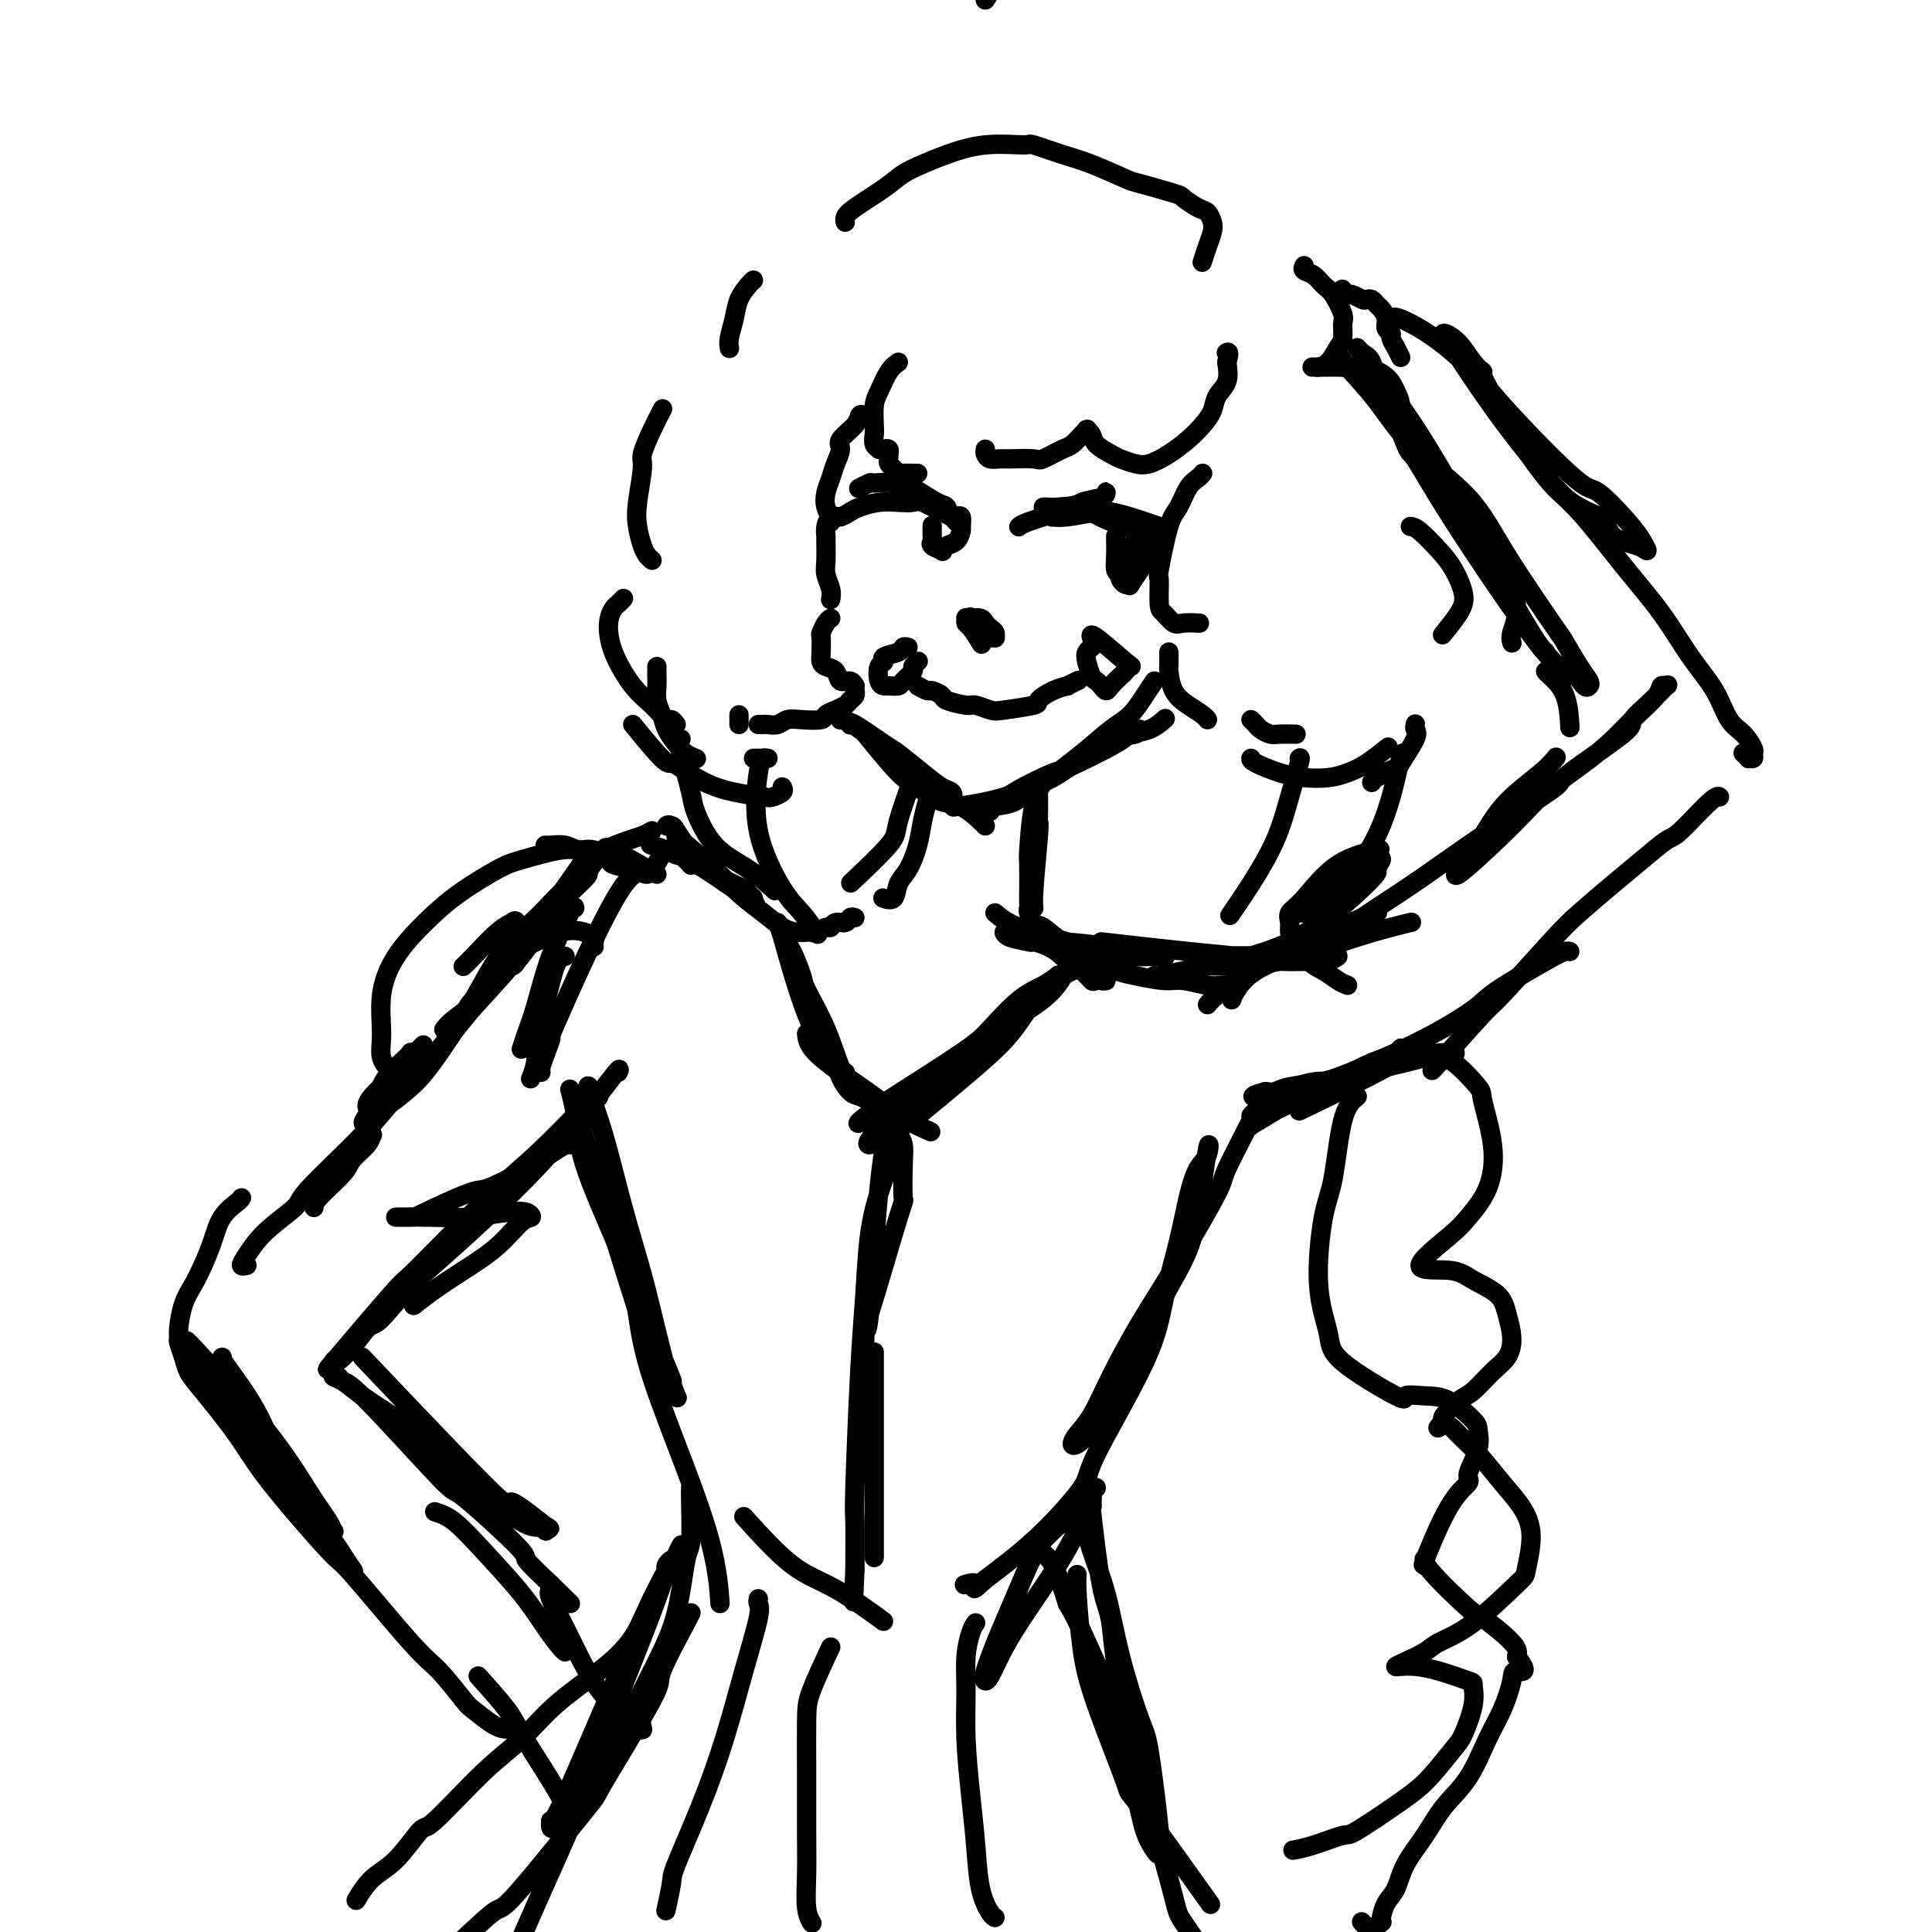 <svg viewBox='0 0 400 400' version='1.1' xmlns='http://www.w3.org/2000/svg' xmlns:xlink='http://www.w3.org/1999/xlink'><g fill='none' stroke='#000000' stroke-width='4' stroke-linecap='round' stroke-linejoin='round'><path d='M186,75c-0.649,0.454 -1.298,0.908 -2,2c-0.702,1.092 -1.457,2.821 -2,4c-0.543,1.179 -0.873,1.808 -1,3c-0.127,1.192 -0.049,2.946 0,4c0.049,1.054 0.070,1.407 0,2c-0.070,0.593 -0.230,1.427 0,2c0.230,0.573 0.850,0.884 1,1c0.150,0.116 -0.170,0.035 0,0c0.170,-0.035 0.830,-0.024 1,0c0.170,0.024 -0.150,0.062 0,0c0.150,-0.062 0.772,-0.224 1,0c0.228,0.224 0.064,0.833 0,1c-0.064,0.167 -0.028,-0.109 0,0c0.028,0.109 0.048,0.604 0,1c-0.048,0.396 -0.164,0.695 0,1c0.164,0.305 0.608,0.618 1,1c0.392,0.382 0.732,0.834 1,1c0.268,0.166 0.464,0.044 1,0c0.536,-0.044 1.414,-0.012 2,0c0.586,0.012 0.882,0.003 1,0c0.118,-0.003 0.059,-0.002 0,0'/><path d='M204,93c-0.059,0.309 -0.117,0.618 0,1c0.117,0.382 0.410,0.836 1,1c0.590,0.164 1.478,0.037 2,0c0.522,-0.037 0.677,0.017 2,0c1.323,-0.017 3.812,-0.103 5,0c1.188,0.103 1.074,0.397 2,0c0.926,-0.397 2.893,-1.483 4,-2c1.107,-0.517 1.354,-0.464 2,-1c0.646,-0.536 1.690,-1.660 2,-2c0.310,-0.340 -0.114,0.104 0,0c0.114,-0.104 0.766,-0.758 1,-1c0.234,-0.242 0.050,-0.073 0,0c-0.050,0.073 0.035,0.051 0,0c-0.035,-0.051 -0.190,-0.130 0,0c0.190,0.130 0.725,0.469 1,1c0.275,0.531 0.288,1.254 1,2c0.712,0.746 2.122,1.515 3,2c0.878,0.485 1.225,0.685 2,1c0.775,0.315 1.979,0.745 3,1c1.021,0.255 1.860,0.336 3,0c1.140,-0.336 2.580,-1.090 4,-2c1.420,-0.910 2.819,-1.975 4,-3c1.181,-1.025 2.145,-2.009 3,-3c0.855,-0.991 1.600,-1.987 2,-3c0.400,-1.013 0.454,-2.042 1,-3c0.546,-0.958 1.585,-1.845 2,-3c0.415,-1.155 0.208,-2.577 0,-4'/><path d='M254,75c0.774,-2.464 0.208,-2.125 0,-2c-0.208,0.125 -0.060,0.036 0,0c0.060,-0.036 0.030,-0.018 0,0'/><path d='M179,86c-0.402,-0.147 -0.804,-0.293 -1,0c-0.196,0.293 -0.185,1.026 -1,2c-0.815,0.974 -2.457,2.189 -3,3c-0.543,0.811 0.011,1.218 0,2c-0.011,0.782 -0.588,1.941 -1,3c-0.412,1.059 -0.661,2.020 -1,3c-0.339,0.980 -0.770,1.979 -1,3c-0.230,1.021 -0.259,2.064 0,3c0.259,0.936 0.805,1.764 1,2c0.195,0.236 0.038,-0.119 0,0c-0.038,0.119 0.042,0.711 0,1c-0.042,0.289 -0.207,0.274 0,0c0.207,-0.274 0.785,-0.807 1,-1c0.215,-0.193 0.068,-0.046 0,0c-0.068,0.046 -0.057,-0.008 0,0c0.057,0.008 0.159,0.080 0,0c-0.159,-0.080 -0.578,-0.310 -1,0c-0.422,0.310 -0.846,1.160 -1,2c-0.154,0.840 -0.037,1.670 0,2c0.037,0.330 -0.004,0.159 0,1c0.004,0.841 0.054,2.695 0,4c-0.054,1.305 -0.210,2.061 0,3c0.210,0.939 0.787,2.060 1,3c0.213,0.940 0.061,1.697 0,2c-0.061,0.303 -0.030,0.151 0,0'/><path d='M172,128c-0.310,0.206 -0.619,0.412 -1,1c-0.381,0.588 -0.832,1.558 -1,2c-0.168,0.442 -0.052,0.355 0,1c0.052,0.645 0.040,2.023 0,3c-0.040,0.977 -0.109,1.553 0,2c0.109,0.447 0.397,0.765 1,1c0.603,0.235 1.520,0.388 2,1c0.480,0.612 0.521,1.685 1,2c0.479,0.315 1.396,-0.127 2,0c0.604,0.127 0.895,0.821 1,1c0.105,0.179 0.025,-0.159 0,0c-0.025,0.159 0.006,0.816 0,1c-0.006,0.184 -0.048,-0.104 0,0c0.048,0.104 0.187,0.602 0,1c-0.187,0.398 -0.698,0.698 -1,1c-0.302,0.302 -0.393,0.606 -1,1c-0.607,0.394 -1.730,0.876 -2,1c-0.270,0.124 0.314,-0.111 0,0c-0.314,0.111 -1.526,0.570 -2,1c-0.474,0.430 -0.211,0.833 -1,1c-0.789,0.167 -2.631,0.097 -4,0c-1.369,-0.097 -2.265,-0.222 -3,0c-0.735,0.222 -1.307,0.792 -2,1c-0.693,0.208 -1.505,0.056 -2,0c-0.495,-0.056 -0.672,-0.015 -1,0c-0.328,0.015 -0.808,0.004 -1,0c-0.192,-0.004 -0.096,-0.002 0,0'/><path d='M153,148c0.000,0.415 0.000,0.829 0,1c0.000,0.171 0.000,0.097 0,0c0.000,-0.097 0.000,-0.219 0,0c-0.000,0.219 0.000,0.777 0,1c0.000,0.223 0.000,0.112 0,0'/><path d='M136,138c-0.007,0.691 -0.014,1.381 0,2c0.014,0.619 0.048,1.166 0,2c-0.048,0.834 -0.179,1.953 0,3c0.179,1.047 0.668,2.021 1,3c0.332,0.979 0.506,1.961 1,3c0.494,1.039 1.308,2.134 2,3c0.692,0.866 1.263,1.502 2,2c0.737,0.498 1.639,0.856 2,1c0.361,0.144 0.180,0.072 0,0'/><path d='M156,157c0.833,0.000 1.667,0.000 2,0c0.333,0.000 0.167,0.000 0,0'/><path d='M249,98c-0.245,0.304 -0.490,0.608 -1,1c-0.510,0.392 -1.285,0.871 -2,2c-0.715,1.129 -1.369,2.908 -2,4c-0.631,1.092 -1.239,1.496 -2,4c-0.761,2.504 -1.676,7.109 -2,9c-0.324,1.891 -0.058,1.067 0,2c0.058,0.933 -0.093,3.623 0,5c0.093,1.377 0.428,1.441 1,2c0.572,0.559 1.380,1.614 2,2c0.620,0.386 1.052,0.104 2,0c0.948,-0.104 2.414,-0.030 3,0c0.586,0.030 0.293,0.015 0,0'/><path d='M242,135c0.012,1.255 0.024,2.511 0,3c-0.024,0.489 -0.083,0.212 0,1c0.083,0.788 0.310,2.642 1,4c0.690,1.358 1.845,2.220 3,3c1.155,0.780 2.311,1.479 3,2c0.689,0.521 0.911,0.863 1,1c0.089,0.137 0.044,0.068 0,0'/><path d='M259,149c0.360,0.340 0.721,0.679 1,1c0.279,0.321 0.478,0.622 1,1c0.522,0.378 1.367,0.833 2,1c0.633,0.167 1.055,0.045 2,0c0.945,-0.045 2.413,-0.013 3,0c0.587,0.013 0.294,0.006 0,0'/><path d='M174,149c0.007,-0.016 0.015,-0.031 0,0c-0.015,0.031 -0.051,0.109 0,0c0.051,-0.109 0.190,-0.406 1,0c0.810,0.406 2.290,1.514 3,2c0.710,0.486 0.651,0.351 2,2c1.349,1.649 4.106,5.084 6,7c1.894,1.916 2.926,2.314 4,3c1.074,0.686 2.192,1.660 3,2c0.808,0.340 1.306,0.045 2,0c0.694,-0.045 1.584,0.160 2,0c0.416,-0.160 0.358,-0.684 0,-1c-0.358,-0.316 -1.018,-0.426 -2,-1c-0.982,-0.574 -2.288,-1.614 -4,-3c-1.712,-1.386 -3.832,-3.118 -5,-4c-1.168,-0.882 -1.385,-0.915 -3,-2c-1.615,-1.085 -4.630,-3.222 -6,-4c-1.370,-0.778 -1.096,-0.195 -1,0c0.096,0.195 0.012,0.004 0,0c-0.012,-0.004 0.047,0.180 0,0c-0.047,-0.180 -0.200,-0.722 1,0c1.200,0.722 3.752,2.708 5,4c1.248,1.292 1.193,1.888 2,3c0.807,1.112 2.475,2.739 4,4c1.525,1.261 2.906,2.156 4,3c1.094,0.844 1.901,1.638 3,2c1.099,0.362 2.490,0.293 4,1c1.510,0.707 3.137,2.190 4,3c0.863,0.810 0.961,0.946 1,1c0.039,0.054 0.020,0.027 0,0'/><path d='M239,141c-0.595,0.878 -1.190,1.757 -2,3c-0.810,1.243 -1.836,2.852 -3,4c-1.164,1.148 -2.467,1.835 -4,3c-1.533,1.165 -3.297,2.808 -6,5c-2.703,2.192 -6.346,4.932 -8,6c-1.654,1.068 -1.319,0.464 -2,1c-0.681,0.536 -2.377,2.212 -4,3c-1.623,0.788 -3.174,0.687 -4,1c-0.826,0.313 -0.927,1.039 -1,1c-0.073,-0.039 -0.116,-0.843 0,-1c0.116,-0.157 0.392,0.333 1,0c0.608,-0.333 1.547,-1.490 4,-3c2.453,-1.510 6.421,-3.373 8,-4c1.579,-0.627 0.770,-0.018 3,-1c2.230,-0.982 7.498,-3.556 10,-5c2.502,-1.444 2.238,-1.758 3,-2c0.762,-0.242 2.551,-0.411 4,-1c1.449,-0.589 2.557,-1.597 3,-2c0.443,-0.403 0.222,-0.202 0,0'/><path d='M236,151c-0.145,0.404 -0.291,0.808 -1,1c-0.709,0.192 -1.982,0.174 -4,1c-2.018,0.826 -4.780,2.498 -7,4c-2.220,1.502 -3.899,2.833 -6,4c-2.101,1.167 -4.625,2.168 -7,3c-2.375,0.832 -4.601,1.493 -7,2c-2.399,0.507 -4.971,0.859 -6,1c-1.029,0.141 -0.514,0.070 0,0'/><path d='M216,105c0.339,-0.015 0.677,-0.030 1,0c0.323,0.030 0.630,0.106 2,0c1.370,-0.106 3.802,-0.394 6,0c2.198,0.394 4.161,1.468 5,2c0.839,0.532 0.554,0.521 2,1c1.446,0.479 4.622,1.449 6,2c1.378,0.551 0.958,0.684 1,1c0.042,0.316 0.548,0.817 1,1c0.452,0.183 0.852,0.050 1,0c0.148,-0.050 0.046,-0.015 0,0c-0.046,0.015 -0.036,0.011 0,0c0.036,-0.011 0.097,-0.029 0,0c-0.097,0.029 -0.352,0.106 -1,0c-0.648,-0.106 -1.688,-0.396 -3,-1c-1.312,-0.604 -2.895,-1.521 -4,-2c-1.105,-0.479 -1.733,-0.520 -3,-1c-1.267,-0.480 -3.174,-1.400 -4,-2c-0.826,-0.600 -0.572,-0.879 -1,-1c-0.428,-0.121 -1.536,-0.085 -2,0c-0.464,0.085 -0.282,0.219 0,0c0.282,-0.219 0.663,-0.791 1,-1c0.337,-0.209 0.629,-0.056 1,0c0.371,0.056 0.820,0.016 1,0c0.180,-0.016 0.090,-0.008 0,0'/><path d='M199,109c-0.341,-0.324 -0.681,-0.647 -1,-1c-0.319,-0.353 -0.615,-0.735 -1,-1c-0.385,-0.265 -0.857,-0.411 -2,-1c-1.143,-0.589 -2.957,-1.619 -4,-2c-1.043,-0.381 -1.315,-0.113 -2,0c-0.685,0.113 -1.783,0.073 -3,0c-1.217,-0.073 -2.551,-0.177 -4,0c-1.449,0.177 -3.011,0.636 -4,1c-0.989,0.364 -1.403,0.633 -2,1c-0.597,0.367 -1.375,0.830 -2,1c-0.625,0.170 -1.095,0.045 -1,0c0.095,-0.045 0.756,-0.012 1,0c0.244,0.012 0.070,0.003 0,0c-0.070,-0.003 -0.035,-0.002 0,0'/><path d='M198,108c0.089,-0.482 0.177,-0.964 0,-1c-0.177,-0.036 -0.620,0.373 -1,0c-0.380,-0.373 -0.698,-1.530 -1,-2c-0.302,-0.470 -0.589,-0.255 -2,-1c-1.411,-0.745 -3.945,-2.449 -5,-3c-1.055,-0.551 -0.630,0.052 -1,0c-0.370,-0.052 -1.535,-0.760 -3,-1c-1.465,-0.240 -3.230,-0.012 -4,0c-0.770,0.012 -0.547,-0.193 -1,0c-0.453,0.193 -1.584,0.783 -2,1c-0.416,0.217 -0.119,0.062 0,0c0.119,-0.062 0.059,-0.031 0,0'/><path d='M211,109c-0.054,0.059 -0.107,0.118 0,0c0.107,-0.118 0.375,-0.413 2,-1c1.625,-0.587 4.607,-1.467 6,-2c1.393,-0.533 1.196,-0.718 2,-1c0.804,-0.282 2.607,-0.661 4,-1c1.393,-0.339 2.374,-0.639 3,-1c0.626,-0.361 0.895,-0.784 1,-1c0.105,-0.216 0.045,-0.226 0,0c-0.045,0.226 -0.074,0.688 -1,1c-0.926,0.312 -2.747,0.476 -4,1c-1.253,0.524 -1.938,1.409 -3,2c-1.062,0.591 -2.503,0.887 -3,1c-0.497,0.113 -0.051,0.044 0,0c0.051,-0.044 -0.293,-0.063 0,0c0.293,0.063 1.221,0.206 3,0c1.779,-0.206 4.408,-0.762 6,-1c1.592,-0.238 2.148,-0.156 3,0c0.852,0.156 1.998,0.388 4,1c2.002,0.612 4.858,1.603 6,2c1.142,0.397 0.571,0.198 0,0'/><path d='M231,111c-0.006,0.168 -0.013,0.336 0,1c0.013,0.664 0.045,1.825 0,3c-0.045,1.175 -0.168,2.363 0,3c0.168,0.637 0.627,0.724 1,1c0.373,0.276 0.660,0.741 1,1c0.340,0.259 0.732,0.311 1,0c0.268,-0.311 0.412,-0.983 1,-2c0.588,-1.017 1.618,-2.377 2,-3c0.382,-0.623 0.114,-0.510 0,-1c-0.114,-0.490 -0.076,-1.583 0,-2c0.076,-0.417 0.188,-0.157 0,0c-0.188,0.157 -0.678,0.213 -1,0c-0.322,-0.213 -0.476,-0.694 -1,0c-0.524,0.694 -1.418,2.564 -2,4c-0.582,1.436 -0.851,2.440 -1,3c-0.149,0.560 -0.177,0.676 0,1c0.177,0.324 0.559,0.854 1,1c0.441,0.146 0.941,-0.094 1,0c0.059,0.094 -0.324,0.522 0,0c0.324,-0.522 1.355,-1.996 2,-3c0.645,-1.004 0.904,-1.540 1,-2c0.096,-0.460 0.027,-0.846 0,-1c-0.027,-0.154 -0.014,-0.077 0,0'/><path d='M193,109c0.004,-0.202 0.009,-0.404 0,0c-0.009,0.404 -0.031,1.416 0,2c0.031,0.584 0.115,0.742 0,1c-0.115,0.258 -0.431,0.617 0,1c0.431,0.383 1.608,0.789 2,1c0.392,0.211 -0.000,0.227 0,0c0.000,-0.227 0.393,-0.695 1,-1c0.607,-0.305 1.427,-0.446 2,-1c0.573,-0.554 0.899,-1.521 1,-2c0.101,-0.479 -0.025,-0.468 0,-1c0.025,-0.532 0.199,-1.605 0,-2c-0.199,-0.395 -0.771,-0.113 -1,0c-0.229,0.113 -0.114,0.056 0,0'/><path d='M201,128c-0.089,-0.232 -0.179,-0.465 0,0c0.179,0.465 0.626,1.627 1,2c0.374,0.373 0.674,-0.043 1,0c0.326,0.043 0.676,0.544 1,1c0.324,0.456 0.620,0.865 1,1c0.380,0.135 0.845,-0.005 1,0c0.155,0.005 0.001,0.155 0,0c-0.001,-0.155 0.151,-0.616 0,-1c-0.151,-0.384 -0.605,-0.691 -1,-1c-0.395,-0.309 -0.733,-0.620 -1,-1c-0.267,-0.380 -0.464,-0.830 -1,-1c-0.536,-0.170 -1.410,-0.059 -2,0c-0.590,0.059 -0.897,0.065 -1,0c-0.103,-0.065 -0.003,-0.203 0,0c0.003,0.203 -0.092,0.745 0,1c0.092,0.255 0.371,0.222 1,1c0.629,0.778 1.608,2.365 2,3c0.392,0.635 0.196,0.317 0,0'/><path d='M190,142c0.793,0.447 1.585,0.894 2,1c0.415,0.106 0.452,-0.130 1,0c0.548,0.130 1.607,0.627 2,1c0.393,0.373 0.121,0.623 1,1c0.879,0.377 2.909,0.882 4,1c1.091,0.118 1.243,-0.153 2,0c0.757,0.153 2.120,0.728 3,1c0.880,0.272 1.277,0.241 3,0c1.723,-0.241 4.771,-0.690 6,-1c1.229,-0.310 0.638,-0.479 1,-1c0.362,-0.521 1.677,-1.394 3,-2c1.323,-0.606 2.654,-0.946 3,-1c0.346,-0.054 -0.291,0.178 0,0c0.291,-0.178 1.512,-0.765 2,-1c0.488,-0.235 0.244,-0.117 0,0'/><path d='M228,133c-0.302,-0.119 -0.603,-0.237 -1,0c-0.397,0.237 -0.888,0.831 -1,1c-0.112,0.169 0.155,-0.085 0,0c-0.155,0.085 -0.732,0.509 -1,1c-0.268,0.491 -0.226,1.050 0,2c0.226,0.950 0.637,2.291 1,3c0.363,0.709 0.678,0.786 1,1c0.322,0.214 0.649,0.566 1,1c0.351,0.434 0.724,0.949 1,1c0.276,0.051 0.454,-0.363 1,-1c0.546,-0.637 1.459,-1.496 2,-2c0.541,-0.504 0.709,-0.653 1,-1c0.291,-0.347 0.705,-0.891 1,-1c0.295,-0.109 0.471,0.218 -1,-1c-1.471,-1.218 -4.588,-3.982 -6,-5c-1.412,-1.018 -1.118,-0.291 -1,0c0.118,0.291 0.059,0.145 0,0'/><path d='M188,134c-0.402,-0.090 -0.805,-0.181 -1,0c-0.195,0.181 -0.183,0.633 -1,1c-0.817,0.367 -2.464,0.648 -3,1c-0.536,0.352 0.040,0.774 0,1c-0.040,0.226 -0.697,0.257 -1,1c-0.303,0.743 -0.251,2.197 0,3c0.251,0.803 0.702,0.954 1,1c0.298,0.046 0.443,-0.015 1,0c0.557,0.015 1.526,0.105 2,0c0.474,-0.105 0.453,-0.406 1,-1c0.547,-0.594 1.663,-1.479 2,-2c0.337,-0.521 -0.106,-0.676 0,-1c0.106,-0.324 0.759,-0.818 1,-1c0.241,-0.182 0.069,-0.052 0,0c-0.069,0.052 -0.034,0.026 0,0'/><path d='M140,150c-0.376,-0.493 -0.752,-0.987 -1,-1c-0.248,-0.013 -0.369,0.453 -1,0c-0.631,-0.453 -1.774,-1.827 -3,-3c-1.226,-1.173 -2.536,-2.145 -4,-4c-1.464,-1.855 -3.082,-4.592 -4,-7c-0.918,-2.408 -1.135,-4.488 -1,-6c0.135,-1.512 0.624,-2.457 1,-3c0.376,-0.543 0.640,-0.685 1,-1c0.360,-0.315 0.817,-0.804 1,-1c0.183,-0.196 0.091,-0.098 0,0'/><path d='M135,116c-0.337,-0.291 -0.675,-0.582 -1,-1c-0.325,-0.418 -0.639,-0.963 -1,-2c-0.361,-1.037 -0.771,-2.566 -1,-4c-0.229,-1.434 -0.278,-2.774 0,-5c0.278,-2.226 0.884,-5.340 1,-7c0.116,-1.660 -0.258,-1.868 0,-3c0.258,-1.132 1.146,-3.189 2,-5c0.854,-1.811 1.672,-3.374 2,-4c0.328,-0.626 0.164,-0.313 0,0'/><path d='M151,72c0.026,0.132 0.052,0.263 0,0c-0.052,-0.263 -0.182,-0.922 0,-2c0.182,-1.078 0.676,-2.576 1,-4c0.324,-1.424 0.479,-2.773 1,-4c0.521,-1.227 1.410,-2.330 2,-3c0.590,-0.670 0.883,-0.906 1,-1c0.117,-0.094 0.059,-0.047 0,0'/><path d='M175,46c-0.070,-0.297 -0.140,-0.593 0,-1c0.140,-0.407 0.492,-0.923 2,-2c1.508,-1.077 4.174,-2.713 6,-4c1.826,-1.287 2.812,-2.225 4,-3c1.188,-0.775 2.576,-1.386 4,-2c1.424,-0.614 2.883,-1.230 5,-2c2.117,-0.770 4.891,-1.694 8,-2c3.109,-0.306 6.553,0.006 8,0c1.447,-0.006 0.896,-0.329 2,0c1.104,0.329 3.862,1.311 6,2c2.138,0.689 3.656,1.087 6,2c2.344,0.913 5.513,2.343 7,3c1.487,0.657 1.291,0.542 3,1c1.709,0.458 5.323,1.488 7,2c1.677,0.512 1.417,0.507 2,1c0.583,0.493 2.010,1.485 3,2c0.990,0.515 1.544,0.552 2,1c0.456,0.448 0.816,1.308 1,2c0.184,0.692 0.194,1.216 0,2c-0.194,0.784 -0.591,1.826 -1,3c-0.409,1.174 -0.831,2.478 -1,3c-0.169,0.522 -0.084,0.261 0,0'/><path d='M270,55c-0.178,0.362 -0.355,0.724 0,1c0.355,0.276 1.244,0.467 2,1c0.756,0.533 1.380,1.407 2,2c0.620,0.593 1.236,0.906 2,2c0.764,1.094 1.677,2.969 2,4c0.323,1.031 0.055,1.219 0,2c-0.055,0.781 0.104,2.157 0,3c-0.104,0.843 -0.471,1.154 -1,2c-0.529,0.846 -1.219,2.228 -2,3c-0.781,0.772 -1.652,0.935 -2,1c-0.348,0.065 -0.174,0.033 0,0'/><path d='M272,76c-0.299,-0.001 -0.598,-0.002 0,0c0.598,0.002 2.093,0.005 3,0c0.907,-0.005 1.227,-0.020 2,0c0.773,0.020 2.001,0.076 3,0c0.999,-0.076 1.770,-0.282 3,0c1.230,0.282 2.918,1.054 4,2c1.082,0.946 1.558,2.068 2,3c0.442,0.932 0.850,1.674 1,3c0.150,1.326 0.043,3.236 0,4c-0.043,0.764 -0.021,0.382 0,0'/><path d='M292,109c0.467,0.057 0.933,0.114 2,1c1.067,0.886 2.734,2.602 4,4c1.266,1.398 2.132,2.477 3,4c0.868,1.523 1.738,3.491 2,5c0.262,1.509 -0.083,2.560 -1,4c-0.917,1.440 -2.405,3.269 -3,4c-0.595,0.731 -0.298,0.366 0,0'/><path d='M293,150c0.024,-0.092 0.049,-0.184 0,0c-0.049,0.184 -0.171,0.644 0,1c0.171,0.356 0.634,0.607 0,2c-0.634,1.393 -2.366,3.929 -3,5c-0.634,1.071 -0.170,0.679 -1,1c-0.830,0.321 -2.954,1.356 -4,2c-1.046,0.644 -1.013,0.898 -1,1c0.013,0.102 0.007,0.051 0,0'/><path d='M259,157c-0.026,0.225 -0.051,0.450 1,1c1.051,0.550 3.179,1.425 5,2c1.821,0.575 3.336,0.851 5,1c1.664,0.149 3.476,0.173 5,0c1.524,-0.173 2.759,-0.541 4,-1c1.241,-0.459 2.488,-1.008 4,-2c1.512,-0.992 3.289,-2.426 4,-3c0.711,-0.574 0.355,-0.287 0,0'/><path d='M302,106c4.688,4.455 9.375,8.910 11,11c1.625,2.090 0.187,1.814 0,3c-0.187,1.186 0.878,3.833 1,6c0.122,2.167 -0.698,3.853 -1,5c-0.302,1.147 -0.086,1.756 0,2c0.086,0.244 0.043,0.122 0,0'/><path d='M204,0c21.260,-32.989 42.520,-65.978 50,-77c7.480,-11.022 1.179,-0.077 -1,4c-2.179,4.077 -0.237,1.285 0,1c0.237,-0.285 -1.231,1.937 -2,3c-0.769,1.063 -0.839,0.967 -1,1c-0.161,0.033 -0.411,0.195 -1,1c-0.589,0.805 -1.516,2.254 -2,3c-0.484,0.746 -0.526,0.788 -1,1c-0.474,0.212 -1.381,0.593 -2,1c-0.619,0.407 -0.949,0.840 -1,1c-0.051,0.160 0.179,0.047 0,0c-0.179,-0.047 -0.766,-0.030 -1,0c-0.234,0.030 -0.116,0.072 0,0c0.116,-0.072 0.228,-0.258 0,0c-0.228,0.258 -0.797,0.960 -1,1c-0.203,0.040 -0.040,-0.580 0,-1c0.040,-0.420 -0.042,-0.638 0,-1c0.042,-0.362 0.207,-0.867 0,-1c-0.207,-0.133 -0.786,0.107 -1,0c-0.214,-0.107 -0.064,-0.562 0,-1c0.064,-0.438 0.042,-0.858 0,-1c-0.042,-0.142 -0.105,-0.005 0,0c0.105,0.005 0.379,-0.120 0,0c-0.379,0.120 -1.411,0.486 0,-1c1.411,-1.486 5.264,-4.823 0,0c-5.264,4.823 -19.647,17.807 -21,19c-1.353,1.193 10.323,-9.403 22,-20'/><path d='M241,-67c0.333,-0.333 -9.833,8.833 -20,18'/><path d='M192,166c0.095,-0.337 0.190,-0.674 0,0c-0.190,0.674 -0.666,2.360 -1,4c-0.334,1.640 -0.528,3.234 -1,5c-0.472,1.766 -1.223,3.702 -2,5c-0.777,1.298 -1.579,1.956 -2,3c-0.421,1.044 -0.459,2.473 -1,3c-0.541,0.527 -1.583,0.150 -2,0c-0.417,-0.150 -0.208,-0.075 0,0'/><path d='M217,161c-0.226,0.117 -0.453,0.235 -1,1c-0.547,0.765 -1.415,2.178 -2,5c-0.585,2.822 -0.889,7.052 -1,9c-0.111,1.948 -0.031,1.614 0,3c0.031,1.386 0.012,4.490 0,6c-0.012,1.510 -0.018,1.424 0,2c0.018,0.576 0.061,1.814 0,2c-0.061,0.186 -0.227,-0.681 0,-1c0.227,-0.319 0.845,-0.092 1,0c0.155,0.092 -0.155,0.047 0,-3c0.155,-3.047 0.774,-9.096 1,-12c0.226,-2.904 0.060,-2.663 0,-3c-0.060,-0.337 -0.015,-1.252 0,-2c0.015,-0.748 0.000,-1.331 0,-2c-0.000,-0.669 0.014,-1.425 0,-2c-0.014,-0.575 -0.056,-0.969 0,-1c0.056,-0.031 0.211,0.300 0,1c-0.211,0.700 -0.789,1.768 -1,5c-0.211,3.232 -0.057,8.629 0,11c0.057,2.371 0.015,1.715 0,2c-0.015,0.285 -0.004,1.510 0,2c0.004,0.490 0.002,0.245 0,0'/><path d='M189,160c0.335,-0.501 0.670,-1.002 0,1c-0.670,2.002 -2.344,6.506 -3,9c-0.656,2.494 -0.292,2.979 -2,5c-1.708,2.021 -5.488,5.577 -7,7c-1.512,1.423 -0.756,0.711 0,0'/><path d='M177,190c-0.363,-0.122 -0.726,-0.244 -1,0c-0.274,0.244 -0.458,0.854 -1,1c-0.542,0.146 -1.441,-0.171 -2,0c-0.559,0.171 -0.779,0.830 -1,1c-0.221,0.170 -0.443,-0.150 -1,0c-0.557,0.150 -1.450,0.771 -2,1c-0.550,0.229 -0.757,0.067 -1,0c-0.243,-0.067 -0.522,-0.040 -1,0c-0.478,0.040 -1.156,0.093 -2,0c-0.844,-0.093 -1.856,-0.330 -3,-1c-1.144,-0.670 -2.421,-1.771 -4,-3c-1.579,-1.229 -3.459,-2.586 -5,-4c-1.541,-1.414 -2.743,-2.887 -5,-5c-2.257,-2.113 -5.568,-4.868 -7,-6c-1.432,-1.132 -0.985,-0.643 -1,-1c-0.015,-0.357 -0.494,-1.561 -1,-2c-0.506,-0.439 -1.040,-0.113 -1,0c0.040,0.113 0.656,0.011 1,0c0.344,-0.011 0.418,0.067 1,1c0.582,0.933 1.671,2.722 3,4c1.329,1.278 2.896,2.045 4,3c1.104,0.955 1.743,2.098 3,3c1.257,0.902 3.131,1.561 4,2c0.869,0.439 0.734,0.657 1,1c0.266,0.343 0.933,0.812 1,1c0.067,0.188 -0.467,0.094 -1,0'/><path d='M155,186c2.620,2.417 1.168,0.959 0,0c-1.168,-0.959 -2.054,-1.420 -3,-2c-0.946,-0.580 -1.951,-1.279 -3,-2c-1.049,-0.721 -2.142,-1.465 -3,-2c-0.858,-0.535 -1.483,-0.860 -2,-1c-0.517,-0.140 -0.927,-0.094 -1,0c-0.073,0.094 0.191,0.235 0,0c-0.191,-0.235 -0.838,-0.847 -1,-1c-0.162,-0.153 0.162,0.152 0,0c-0.162,-0.152 -0.811,-0.763 -1,-1c-0.189,-0.237 0.082,-0.102 0,0c-0.082,0.102 -0.517,0.172 -1,0c-0.483,-0.172 -1.015,-0.585 -2,-1c-0.985,-0.415 -2.424,-0.833 -3,-1c-0.576,-0.167 -0.288,-0.084 0,0'/><path d='M136,181c-3.711,-2.105 -7.423,-4.210 -9,-5c-1.577,-0.790 -1.020,-0.264 -2,0c-0.980,0.264 -3.496,0.267 -5,0c-1.504,-0.267 -1.997,-0.804 -3,-1c-1.003,-0.196 -2.516,-0.053 -3,0c-0.484,0.053 0.062,0.014 0,0c-0.062,-0.014 -0.732,-0.004 -1,0c-0.268,0.004 -0.134,0.002 0,0'/><path d='M206,189c1.154,0.981 2.308,1.962 5,3c2.692,1.038 6.921,2.135 10,3c3.079,0.865 5.006,1.500 7,2c1.994,0.500 4.055,0.867 6,1c1.945,0.133 3.774,0.033 5,0c1.226,-0.033 1.849,0.003 2,0c0.151,-0.003 -0.169,-0.043 0,0c0.169,0.043 0.829,0.169 -1,0c-1.829,-0.169 -6.147,-0.633 -8,-1c-1.853,-0.367 -1.242,-0.637 -3,-1c-1.758,-0.363 -5.884,-0.820 -9,-1c-3.116,-0.180 -5.223,-0.083 -6,0c-0.777,0.083 -0.225,0.150 -1,0c-0.775,-0.150 -2.878,-0.519 -4,-1c-1.122,-0.481 -1.262,-1.075 -1,-1c0.262,0.075 0.927,0.821 1,1c0.073,0.179 -0.446,-0.207 1,0c1.446,0.207 4.858,1.008 7,2c2.142,0.992 3.013,2.175 4,3c0.987,0.825 2.089,1.294 3,2c0.911,0.706 1.631,1.651 2,2c0.369,0.349 0.388,0.104 1,0c0.612,-0.104 1.819,-0.066 2,0c0.181,0.066 -0.662,0.162 -1,0c-0.338,-0.162 -0.169,-0.581 0,-1'/><path d='M228,202c2.401,1.168 -1.097,0.090 -3,-1c-1.903,-1.090 -2.213,-2.190 -3,-3c-0.787,-0.810 -2.053,-1.330 -3,-2c-0.947,-0.670 -1.575,-1.489 -2,-2c-0.425,-0.511 -0.647,-0.715 -1,-1c-0.353,-0.285 -0.837,-0.651 -1,-1c-0.163,-0.349 -0.006,-0.679 1,0c1.006,0.679 2.860,2.368 4,3c1.140,0.632 1.566,0.207 3,1c1.434,0.793 3.875,2.805 6,4c2.125,1.195 3.935,1.574 6,2c2.065,0.426 4.385,0.899 6,1c1.615,0.101 2.524,-0.169 4,0c1.476,0.169 3.519,0.777 5,1c1.481,0.223 2.399,0.060 3,0c0.601,-0.060 0.886,-0.017 1,0c0.114,0.017 0.057,0.009 0,0'/><path d='M239,202c-0.020,0.088 -0.040,0.175 1,0c1.040,-0.175 3.139,-0.614 5,-1c1.861,-0.386 3.483,-0.720 5,-1c1.517,-0.280 2.929,-0.506 5,-1c2.071,-0.494 4.803,-1.256 7,-2c2.197,-0.744 3.861,-1.470 5,-2c1.139,-0.530 1.754,-0.866 2,-1c0.246,-0.134 0.123,-0.067 0,0'/><path d='M255,207c0.174,-0.485 0.349,-0.971 1,-2c0.651,-1.029 1.779,-2.602 4,-4c2.221,-1.398 5.533,-2.622 8,-4c2.467,-1.378 4.087,-2.909 6,-4c1.913,-1.091 4.118,-1.740 5,-2c0.882,-0.260 0.441,-0.130 0,0'/><path d='M228,195c6.697,0.763 13.393,1.526 18,2c4.607,0.474 7.123,0.659 10,1c2.877,0.341 6.115,0.837 9,1c2.885,0.163 5.417,-0.009 7,0c1.583,0.009 2.218,0.199 3,0c0.782,-0.199 1.711,-0.786 2,-1c0.289,-0.214 -0.062,-0.053 -1,0c-0.938,0.053 -2.464,-0.001 -4,0c-1.536,0.001 -3.081,0.057 -7,0c-3.919,-0.057 -10.212,-0.225 -13,0c-2.788,0.225 -2.071,0.845 -2,1c0.071,0.155 -0.504,-0.155 -1,0c-0.496,0.155 -0.913,0.775 -1,1c-0.087,0.225 0.157,0.054 1,0c0.843,-0.054 2.286,0.010 5,0c2.714,-0.010 6.700,-0.094 11,-1c4.300,-0.906 8.916,-2.635 13,-4c4.084,-1.365 7.638,-2.368 10,-3c2.362,-0.632 3.532,-0.895 4,-1c0.468,-0.105 0.234,-0.053 0,0'/><path d='M269,230c7.267,-3.499 14.534,-6.998 18,-9c3.466,-2.002 3.132,-2.507 3,-3c-0.132,-0.493 -0.062,-0.975 0,-1c0.062,-0.025 0.117,0.407 -1,1c-1.117,0.593 -3.404,1.347 -5,2c-1.596,0.653 -2.500,1.204 -6,3c-3.500,1.796 -9.595,4.838 -12,6c-2.405,1.162 -1.118,0.446 -2,1c-0.882,0.554 -3.932,2.378 -5,3c-1.068,0.622 -0.153,0.043 0,0c0.153,-0.043 -0.456,0.451 0,0c0.456,-0.451 1.979,-1.846 4,-3c2.021,-1.154 4.542,-2.068 7,-3c2.458,-0.932 4.854,-1.882 8,-3c3.146,-1.118 7.042,-2.405 9,-3c1.958,-0.595 1.979,-0.500 4,-1c2.021,-0.500 6.043,-1.597 8,-2c1.957,-0.403 1.848,-0.113 2,0c0.152,0.113 0.564,0.047 0,0c-0.564,-0.047 -2.105,-0.077 -3,0c-0.895,0.077 -1.146,0.259 -4,1c-2.854,0.741 -8.312,2.041 -12,3c-3.688,0.959 -5.607,1.577 -8,2c-2.393,0.423 -5.260,0.652 -7,1c-1.740,0.348 -2.354,0.814 -3,1c-0.646,0.186 -1.323,0.093 -2,0'/><path d='M262,226c-5.512,1.490 -0.791,1.217 1,1c1.791,-0.217 0.651,-0.376 2,-1c1.349,-0.624 5.187,-1.714 7,-2c1.813,-0.286 1.602,0.232 5,-1c3.398,-1.232 10.406,-4.215 16,-7c5.594,-2.785 9.776,-5.373 12,-7c2.224,-1.627 2.491,-2.292 5,-4c2.509,-1.708 7.260,-4.458 10,-6c2.740,-1.542 3.468,-1.877 4,-2c0.532,-0.123 0.866,-0.035 1,0c0.134,0.035 0.067,0.018 0,0'/><path d='M297,221c-0.547,0.668 -1.094,1.335 1,-1c2.094,-2.335 6.827,-7.674 9,-10c2.173,-2.326 1.784,-1.640 4,-4c2.216,-2.360 7.038,-7.768 10,-11c2.962,-3.232 4.064,-4.290 6,-6c1.936,-1.710 4.707,-4.074 7,-6c2.293,-1.926 4.107,-3.416 6,-5c1.893,-1.584 3.866,-3.261 5,-4c1.134,-0.739 1.428,-0.538 3,-2c1.572,-1.462 4.423,-4.586 6,-6c1.577,-1.414 1.879,-1.118 2,-1c0.121,0.118 0.060,0.059 0,0'/><path d='M273,198c-0.081,-0.610 -0.162,-1.220 2,-3c2.162,-1.780 6.567,-4.729 10,-7c3.433,-2.271 5.894,-3.862 9,-6c3.106,-2.138 6.859,-4.821 10,-7c3.141,-2.179 5.672,-3.852 9,-6c3.328,-2.148 7.454,-4.770 9,-6c1.546,-1.230 0.513,-1.069 3,-3c2.487,-1.931 8.496,-5.953 11,-8c2.504,-2.047 1.505,-2.119 2,-3c0.495,-0.881 2.486,-2.571 4,-4c1.514,-1.429 2.552,-2.596 3,-3c0.448,-0.404 0.305,-0.044 0,0c-0.305,0.044 -0.773,-0.227 -1,0c-0.227,0.227 -0.213,0.951 -1,2c-0.787,1.049 -2.376,2.422 -4,4c-1.624,1.578 -3.283,3.360 -5,5c-1.717,1.640 -3.491,3.138 -6,5c-2.509,1.862 -5.752,4.087 -8,6c-2.248,1.913 -3.499,3.513 -7,7c-3.501,3.487 -9.250,8.862 -11,10c-1.750,1.138 0.500,-1.961 2,-4c1.500,-2.039 2.250,-3.020 3,-4'/><path d='M307,173c1.530,-2.507 2.853,-4.775 5,-7c2.147,-2.225 5.116,-4.407 7,-6c1.884,-1.593 2.681,-2.598 3,-3c0.319,-0.402 0.159,-0.201 0,0'/><path d='M277,73c0.331,0.715 0.662,1.430 2,3c1.338,1.570 3.684,3.995 6,7c2.316,3.005 4.604,6.591 8,10c3.396,3.409 7.900,6.642 11,10c3.100,3.358 4.796,6.840 8,12c3.204,5.160 7.917,11.999 10,15c2.083,3.001 1.536,2.165 2,3c0.464,0.835 1.937,3.340 3,5c1.063,1.660 1.714,2.473 2,3c0.286,0.527 0.206,0.768 0,1c-0.206,0.232 -0.538,0.457 -1,0c-0.462,-0.457 -1.052,-1.595 -2,-2c-0.948,-0.405 -2.253,-0.078 -7,-6c-4.747,-5.922 -12.935,-18.095 -18,-26c-5.065,-7.905 -7.005,-11.543 -8,-13c-0.995,-1.457 -1.043,-0.732 -2,-3c-0.957,-2.268 -2.822,-7.527 -4,-10c-1.178,-2.473 -1.670,-2.158 -2,-3c-0.330,-0.842 -0.499,-2.839 -1,-4c-0.501,-1.161 -1.333,-1.485 -2,-2c-0.667,-0.515 -1.168,-1.220 -1,-1c0.168,0.220 1.007,1.367 3,4c1.993,2.633 5.141,6.752 8,11c2.859,4.248 5.430,8.624 8,13'/><path d='M300,100c4.099,6.668 5.346,9.839 8,15c2.654,5.161 6.715,12.313 9,16c2.285,3.687 2.796,3.911 3,4c0.204,0.089 0.102,0.045 0,0'/><path d='M288,66c0.257,-0.286 0.513,-0.573 2,0c1.487,0.573 4.204,2.005 7,4c2.796,1.995 5.669,4.554 8,7c2.331,2.446 4.119,4.780 8,9c3.881,4.220 9.853,10.326 13,13c3.147,2.674 3.467,1.915 5,3c1.533,1.085 4.278,4.014 6,6c1.722,1.986 2.422,3.031 3,4c0.578,0.969 1.034,1.864 1,2c-0.034,0.136 -0.558,-0.488 -2,-1c-1.442,-0.512 -3.803,-0.913 -5,-2c-1.197,-1.087 -1.230,-2.859 -3,-4c-1.770,-1.141 -5.278,-1.649 -10,-7c-4.722,-5.351 -10.660,-15.544 -13,-20c-2.340,-4.456 -1.083,-3.176 -1,-3c0.083,0.176 -1.010,-0.752 -2,-2c-0.990,-1.248 -1.878,-2.817 -3,-4c-1.122,-1.183 -2.480,-1.979 -3,-2c-0.520,-0.021 -0.203,0.732 0,1c0.203,0.268 0.291,0.051 1,1c0.709,0.949 2.037,3.063 4,6c1.963,2.937 4.561,6.696 7,10c2.439,3.304 4.720,6.152 7,9'/><path d='M318,96c4.541,5.904 6.392,7.165 9,10c2.608,2.835 5.972,7.246 9,11c3.028,3.754 5.721,6.853 8,10c2.279,3.147 4.145,6.342 6,9c1.855,2.658 3.698,4.778 5,7c1.302,2.222 2.063,4.547 3,6c0.937,1.453 2.051,2.035 3,3c0.949,0.965 1.733,2.312 2,3c0.267,0.688 0.015,0.716 0,1c-0.015,0.284 0.206,0.822 0,1c-0.206,0.178 -0.840,-0.005 -1,0c-0.160,0.005 0.153,0.197 0,0c-0.153,-0.197 -0.772,-0.784 -1,-1c-0.228,-0.216 -0.065,-0.062 0,0c0.065,0.062 0.033,0.031 0,0'/><path d='M320,139c0.113,0.149 0.226,0.298 1,1c0.774,0.702 2.208,1.958 3,4c0.792,2.042 0.940,4.869 1,6c0.060,1.131 0.030,0.565 0,0'/><path d='M121,178c-4.981,7.155 -9.962,14.310 -12,17c-2.038,2.690 -1.133,0.916 -1,1c0.133,0.084 -0.505,2.026 -1,3c-0.495,0.974 -0.846,0.981 -1,1c-0.154,0.019 -0.110,0.050 0,0c0.110,-0.050 0.285,-0.181 1,-1c0.715,-0.819 1.969,-2.326 3,-4c1.031,-1.674 1.841,-3.515 4,-6c2.159,-2.485 5.669,-5.614 7,-7c1.331,-1.386 0.483,-1.030 1,-2c0.517,-0.970 2.399,-3.267 3,-4c0.601,-0.733 -0.077,0.097 0,0c0.077,-0.097 0.911,-1.120 0,0c-0.911,1.120 -3.565,4.382 -5,6c-1.435,1.618 -1.652,1.592 -3,3c-1.348,1.408 -3.829,4.252 -6,7c-2.171,2.748 -4.032,5.402 -6,8c-1.968,2.598 -4.043,5.140 -6,7c-1.957,1.860 -3.796,3.039 -5,4c-1.204,0.961 -1.773,1.703 -2,2c-0.227,0.297 -0.114,0.148 0,0'/><path d='M135,172c-0.650,0.363 -1.300,0.726 -2,1c-0.700,0.274 -1.450,0.460 -3,1c-1.550,0.540 -3.900,1.434 -5,2c-1.100,0.566 -0.950,0.803 -2,2c-1.050,1.197 -3.302,3.353 -5,5c-1.698,1.647 -2.844,2.783 -4,4c-1.156,1.217 -2.322,2.513 -4,4c-1.678,1.487 -3.869,3.163 -6,6c-2.131,2.837 -4.201,6.833 -6,10c-1.799,3.167 -3.326,5.504 -5,8c-1.674,2.496 -3.496,5.150 -5,7c-1.504,1.850 -2.689,2.897 -4,4c-1.311,1.103 -2.749,2.262 -4,3c-1.251,0.738 -2.317,1.055 -3,1c-0.683,-0.055 -0.984,-0.482 -1,-1c-0.016,-0.518 0.253,-1.129 1,-2c0.747,-0.871 1.970,-2.004 4,-4c2.030,-1.996 4.866,-4.856 6,-6c1.134,-1.144 0.567,-0.572 0,0'/><path d='M109,195c0.006,-0.612 0.012,-1.223 -1,0c-1.012,1.223 -3.043,4.281 -5,7c-1.957,2.719 -3.839,5.099 -7,9c-3.161,3.901 -7.602,9.322 -10,12c-2.398,2.678 -2.752,2.613 -4,4c-1.248,1.387 -3.388,4.227 -7,8c-3.612,3.773 -8.696,8.479 -11,11c-2.304,2.521 -1.829,2.858 -3,4c-1.171,1.142 -3.988,3.091 -6,5c-2.012,1.909 -3.220,3.780 -4,5c-0.780,1.220 -1.133,1.790 -1,2c0.133,0.210 0.752,0.060 1,0c0.248,-0.060 0.124,-0.030 0,0'/><path d='M128,222c0.329,-0.731 0.657,-1.462 -2,2c-2.657,3.462 -8.301,11.117 -17,20c-8.699,8.883 -20.454,18.994 -25,23c-4.546,4.006 -1.881,1.906 -1,1c0.881,-0.906 -0.020,-0.617 0,-1c0.020,-0.383 0.962,-1.437 3,-3c2.038,-1.563 5.172,-3.633 8,-6c2.828,-2.367 5.351,-5.030 8,-8c2.649,-2.970 5.425,-6.247 9,-10c3.575,-3.753 7.948,-7.982 10,-10c2.052,-2.018 1.781,-1.823 2,-2c0.219,-0.177 0.928,-0.725 1,-1c0.072,-0.275 -0.493,-0.278 -1,0c-0.507,0.278 -0.954,0.839 -3,3c-2.046,2.161 -5.690,5.924 -9,9c-3.310,3.076 -6.287,5.464 -11,10c-4.713,4.536 -11.163,11.219 -14,14c-2.837,2.781 -2.063,1.660 -5,5c-2.937,3.340 -9.585,11.141 -12,14c-2.415,2.859 -0.596,0.777 0,0c0.596,-0.777 -0.032,-0.248 0,0c0.032,0.248 0.723,0.214 2,-1c1.277,-1.214 3.138,-3.607 5,-6'/><path d='M76,275c1.405,-1.119 1.417,-0.417 3,-2c1.583,-1.583 4.738,-5.452 6,-7c1.262,-1.548 0.631,-0.774 0,0'/><path d='M75,281c11.171,11.762 22.341,23.525 27,28c4.659,4.475 2.805,1.664 4,2c1.195,0.336 5.439,3.820 7,5c1.561,1.180 0.441,0.057 0,0c-0.441,-0.057 -0.202,0.951 0,1c0.202,0.049 0.367,-0.863 0,-1c-0.367,-0.137 -1.266,0.501 -3,0c-1.734,-0.501 -4.302,-2.141 -9,-6c-4.698,-3.859 -11.526,-9.938 -15,-13c-3.474,-3.062 -3.593,-3.109 -5,-4c-1.407,-0.891 -4.101,-2.627 -6,-4c-1.899,-1.373 -3.002,-2.383 -4,-3c-0.998,-0.617 -1.891,-0.842 -2,-1c-0.109,-0.158 0.566,-0.248 1,0c0.434,0.248 0.626,0.834 1,1c0.374,0.166 0.930,-0.089 5,4c4.070,4.089 11.654,12.521 15,16c3.346,3.479 2.454,2.005 5,4c2.546,1.995 8.532,7.460 11,10c2.468,2.540 1.420,2.154 2,3c0.580,0.846 2.790,2.923 5,5'/><path d='M114,328c7.167,7.000 3.583,3.500 0,0'/><path d='M46,281c-0.135,0.105 -0.269,0.210 1,2c1.269,1.790 3.943,5.264 6,9c2.057,3.736 3.497,7.733 5,11c1.503,3.267 3.068,5.805 5,8c1.932,2.195 4.229,4.048 5,5c0.771,0.952 0.015,1.002 0,1c-0.015,-0.002 0.711,-0.055 1,0c0.289,0.055 0.139,0.217 0,0c-0.139,-0.217 -0.269,-0.812 -1,-2c-0.731,-1.188 -2.063,-2.970 -4,-6c-1.937,-3.030 -4.480,-7.307 -9,-13c-4.520,-5.693 -11.018,-12.802 -14,-16c-2.982,-3.198 -2.449,-2.484 -2,-2c0.449,0.484 0.813,0.739 1,1c0.187,0.261 0.196,0.527 1,2c0.804,1.473 2.403,4.154 5,8c2.597,3.846 6.192,8.856 9,13c2.808,4.144 4.829,7.422 7,10c2.171,2.578 4.490,4.456 6,6c1.510,1.544 2.209,2.754 3,4c0.791,1.246 1.675,2.528 2,3c0.325,0.472 0.093,0.135 0,0c-0.093,-0.135 -0.046,-0.067 0,0'/><path d='M50,248c-0.131,0.201 -0.261,0.402 -1,1c-0.739,0.598 -2.085,1.593 -3,3c-0.915,1.407 -1.398,3.227 -2,5c-0.602,1.773 -1.324,3.498 -2,5c-0.676,1.502 -1.306,2.782 -2,4c-0.694,1.218 -1.451,2.374 -2,4c-0.549,1.626 -0.891,3.723 -1,5c-0.109,1.277 0.015,1.733 0,2c-0.015,0.267 -0.167,0.344 0,1c0.167,0.656 0.655,1.891 1,3c0.345,1.109 0.549,2.092 1,3c0.451,0.908 1.151,1.740 3,4c1.849,2.260 4.848,5.946 7,9c2.152,3.054 3.459,5.475 7,10c3.541,4.525 9.317,11.153 12,14c2.683,2.847 2.275,1.913 5,5c2.725,3.087 8.585,10.197 12,14c3.415,3.803 4.385,4.301 6,6c1.615,1.699 3.876,4.599 5,6c1.124,1.401 1.111,1.304 2,2c0.889,0.696 2.682,2.187 4,3c1.318,0.813 2.163,0.950 3,1c0.837,0.050 1.668,0.014 2,0c0.332,-0.014 0.166,-0.007 0,0'/><path d='M90,313c1.219,0.390 2.438,0.780 4,2c1.562,1.220 3.466,3.269 6,6c2.534,2.731 5.698,6.143 8,9c2.302,2.857 3.741,5.157 5,7c1.259,1.843 2.339,3.227 3,4c0.661,0.773 0.903,0.935 1,1c0.097,0.065 0.048,0.032 0,0'/><path d='M122,225c-0.245,-0.233 -0.491,-0.466 0,1c0.491,1.466 1.718,4.632 3,9c1.282,4.368 2.620,9.937 4,15c1.380,5.063 2.804,9.618 4,14c1.196,4.382 2.164,8.589 3,12c0.836,3.411 1.540,6.025 2,8c0.460,1.975 0.677,3.310 1,4c0.323,0.690 0.751,0.734 1,1c0.249,0.266 0.317,0.752 0,0c-0.317,-0.752 -1.020,-2.743 -1,-3c0.020,-0.257 0.764,1.221 -1,-3c-1.764,-4.221 -6.037,-14.139 -8,-19c-1.963,-4.861 -1.615,-4.664 -3,-8c-1.385,-3.336 -4.501,-10.203 -6,-15c-1.499,-4.797 -1.379,-7.523 -2,-11c-0.621,-3.477 -1.982,-7.705 0,-1c1.982,6.705 7.308,24.342 10,33c2.692,8.658 2.749,8.335 3,10c0.251,1.665 0.694,5.316 2,10c1.306,4.684 3.474,10.400 6,17c2.526,6.600 5.411,14.085 7,20c1.589,5.915 1.883,10.262 2,12c0.117,1.738 0.059,0.869 0,0'/><path d='M259,231c0.556,-0.649 1.112,-1.298 0,1c-1.112,2.298 -3.893,7.543 -5,10c-1.107,2.457 -0.540,2.128 -2,5c-1.460,2.872 -4.948,8.947 -8,14c-3.052,5.053 -5.670,9.084 -8,13c-2.330,3.916 -4.373,7.716 -6,11c-1.627,3.284 -2.837,6.053 -4,8c-1.163,1.947 -2.280,3.072 -3,4c-0.720,0.928 -1.044,1.657 -1,2c0.044,0.343 0.456,0.298 1,0c0.544,-0.298 1.220,-0.850 2,-2c0.780,-1.150 1.665,-2.900 3,-5c1.335,-2.100 3.121,-4.552 5,-8c1.879,-3.448 3.850,-7.891 6,-12c2.150,-4.109 4.479,-7.882 6,-11c1.521,-3.118 2.233,-5.579 3,-10c0.767,-4.421 1.588,-10.800 2,-13c0.412,-2.200 0.416,-0.220 0,1c-0.416,1.220 -1.251,1.681 -2,3c-0.749,1.319 -1.410,3.495 -2,6c-0.590,2.505 -1.108,5.340 -2,9c-0.892,3.660 -2.159,8.146 -3,12c-0.841,3.854 -1.256,7.077 -4,13c-2.744,5.923 -7.818,14.546 -10,19c-2.182,4.454 -1.472,4.738 -3,7c-1.528,2.262 -5.294,6.504 -9,10c-3.706,3.496 -7.353,6.248 -11,9'/><path d='M204,327c-3.429,3.167 -2.000,1.583 -2,1c0.000,-0.583 -1.429,-0.167 -2,0c-0.571,0.167 -0.286,0.083 0,0'/><path d='M143,308c-0.020,0.411 -0.041,0.822 0,3c0.041,2.178 0.143,6.123 0,8c-0.143,1.877 -0.532,1.686 -1,4c-0.468,2.314 -1.015,7.133 -2,11c-0.985,3.867 -2.407,6.782 -4,10c-1.593,3.218 -3.355,6.739 -5,10c-1.645,3.261 -3.173,6.263 -5,9c-1.827,2.737 -3.954,5.211 -6,8c-2.046,2.789 -4.012,5.893 -5,7c-0.988,1.107 -0.997,0.216 -1,0c-0.003,-0.216 -0.001,0.243 0,0c0.001,-0.243 0.001,-1.189 0,-1c-0.001,0.189 -0.001,1.512 3,-5c3.001,-6.512 9.005,-20.860 13,-30c3.995,-9.140 5.981,-13.071 7,-15c1.019,-1.929 1.069,-1.857 1,-2c-0.069,-0.143 -0.259,-0.502 0,-1c0.259,-0.498 0.966,-1.134 1,-1c0.034,0.134 -0.606,1.037 -1,2c-0.394,0.963 -0.543,1.986 -2,6c-1.457,4.014 -4.222,11.017 -7,18c-2.778,6.983 -5.569,13.944 -7,18c-1.431,4.056 -1.501,5.207 -3,9c-1.499,3.793 -4.428,10.226 -7,16c-2.572,5.774 -4.786,10.887 -7,16'/><path d='M105,408c-6.206,15.576 -5.220,12.515 -6,13c-0.780,0.485 -3.325,4.515 -4,6c-0.675,1.485 0.522,0.424 1,0c0.478,-0.424 0.239,-0.212 0,0'/><path d='M218,316c-1.304,1.668 -2.608,3.337 -4,6c-1.392,2.663 -2.871,6.321 -4,9c-1.129,2.679 -1.909,4.379 -3,7c-1.091,2.621 -2.495,6.164 -3,8c-0.505,1.836 -0.111,1.965 0,2c0.111,0.035 -0.060,-0.026 0,0c0.060,0.026 0.350,0.137 1,-1c0.650,-1.137 1.660,-3.523 3,-6c1.340,-2.477 3.009,-5.044 5,-8c1.991,-2.956 4.304,-6.300 6,-9c1.696,-2.700 2.775,-4.757 4,-7c1.225,-2.243 2.595,-4.673 3,-6c0.405,-1.327 -0.153,-1.553 0,-2c0.153,-0.447 1.019,-1.116 1,-1c-0.019,0.116 -0.924,1.017 -1,1c-0.076,-0.017 0.677,-0.951 0,0c-0.677,0.951 -2.784,3.786 -4,5c-1.216,1.214 -1.540,0.807 -3,2c-1.460,1.193 -4.057,3.985 -5,5c-0.943,1.015 -0.233,0.253 0,0c0.233,-0.253 -0.010,0.004 0,0c0.010,-0.004 0.272,-0.270 1,0c0.728,0.270 1.922,1.077 3,3c1.078,1.923 2.039,4.961 3,8'/><path d='M221,332c1.630,2.722 2.204,4.027 4,8c1.796,3.973 4.813,10.616 6,14c1.187,3.384 0.542,3.510 1,6c0.458,2.490 2.018,7.343 3,11c0.982,3.657 1.387,6.118 2,8c0.613,1.882 1.434,3.184 2,4c0.566,0.816 0.877,1.147 1,1c0.123,-0.147 0.057,-0.773 0,-1c-0.057,-0.227 -0.105,-0.057 0,0c0.105,0.057 0.363,-0.000 0,-4c-0.363,-4.000 -1.347,-11.941 -2,-16c-0.653,-4.059 -0.973,-4.234 -2,-7c-1.027,-2.766 -2.759,-8.124 -4,-13c-1.241,-4.876 -1.989,-9.270 -3,-13c-1.011,-3.730 -2.285,-6.797 -3,-9c-0.715,-2.203 -0.873,-3.543 -1,-5c-0.127,-1.457 -0.225,-3.033 0,-4c0.225,-0.967 0.771,-1.326 1,-1c0.229,0.326 0.141,1.338 0,1c-0.141,-0.338 -0.335,-2.026 0,1c0.335,3.026 1.198,10.767 2,15c0.802,4.233 1.544,4.959 2,8c0.456,3.041 0.625,8.399 3,19c2.375,10.601 6.957,26.446 9,34c2.043,7.554 1.548,6.819 3,9c1.452,2.181 4.853,7.280 9,11c4.147,3.720 9.042,6.063 11,7c1.958,0.937 0.979,0.469 0,0'/><path d='M114,329c-0.244,0.367 -0.488,0.733 0,2c0.488,1.267 1.706,3.433 3,6c1.294,2.567 2.662,5.535 4,8c1.338,2.465 2.646,4.427 4,6c1.354,1.573 2.755,2.755 4,4c1.245,1.245 2.334,2.551 3,3c0.666,0.449 0.911,0.040 1,0c0.089,-0.040 0.024,0.291 0,0c-0.024,-0.291 -0.006,-1.202 -1,-2c-0.994,-0.798 -2.998,-1.484 -4,-2c-1.002,-0.516 -1.000,-0.862 -1,-1c0.000,-0.138 0.000,-0.069 0,0'/><path d='M99,347c2.324,2.595 4.648,5.190 6,7c1.352,1.810 1.734,2.836 3,5c1.266,2.164 3.418,5.467 5,8c1.582,2.533 2.595,4.295 3,5c0.405,0.705 0.203,0.352 0,0'/><path d='M290,74c-0.301,-0.644 -0.602,-1.289 -1,-2c-0.398,-0.711 -0.894,-1.490 -1,-2c-0.106,-0.510 0.179,-0.752 0,-1c-0.179,-0.248 -0.821,-0.501 -1,-1c-0.179,-0.499 0.107,-1.244 0,-2c-0.107,-0.756 -0.605,-1.522 -1,-2c-0.395,-0.478 -0.687,-0.668 -1,-1c-0.313,-0.332 -0.647,-0.806 -1,-1c-0.353,-0.194 -0.725,-0.108 -1,0c-0.275,0.108 -0.452,0.239 -1,0c-0.548,-0.239 -1.466,-0.848 -2,-1c-0.534,-0.152 -0.682,0.151 -1,0c-0.318,-0.151 -0.805,-0.758 -1,-1c-0.195,-0.242 -0.097,-0.121 0,0'/><path d='M131,150c2.339,2.855 4.678,5.710 6,7c1.322,1.290 1.625,1.015 2,1c0.375,-0.015 0.820,0.231 2,1c1.180,0.769 3.094,2.060 5,3c1.906,0.940 3.803,1.530 6,2c2.197,0.470 4.694,0.819 6,1c1.306,0.181 1.422,0.192 2,0c0.578,-0.192 1.619,-0.588 2,-1c0.381,-0.412 0.103,-0.842 0,-1c-0.103,-0.158 -0.029,-0.045 0,0c0.029,0.045 0.015,0.023 0,0'/><path d='M141,153c-0.216,0.435 -0.433,0.870 0,3c0.433,2.130 1.514,5.955 2,8c0.486,2.045 0.376,2.310 1,4c0.624,1.690 1.982,4.803 4,7c2.018,2.197 4.697,3.476 7,5c2.303,1.524 4.229,3.293 5,4c0.771,0.707 0.385,0.354 0,0'/><path d='M291,156c-0.278,-0.235 -0.557,-0.471 -1,1c-0.443,1.471 -1.051,4.648 -2,8c-0.949,3.352 -2.240,6.880 -4,10c-1.760,3.120 -3.987,5.834 -5,7c-1.013,1.166 -0.810,0.784 -2,2c-1.190,1.216 -3.774,4.029 -5,5c-1.226,0.971 -1.093,0.100 -2,0c-0.907,-0.100 -2.853,0.573 -1,-1c1.853,-1.573 7.507,-5.390 10,-7c2.493,-1.610 1.826,-1.012 2,-1c0.174,0.012 1.189,-0.560 2,-1c0.811,-0.440 1.420,-0.747 2,-1c0.580,-0.253 1.133,-0.452 1,0c-0.133,0.452 -0.952,1.556 -1,2c-0.048,0.444 0.673,0.228 -1,2c-1.673,1.772 -5.741,5.533 -9,8c-3.259,2.467 -5.709,3.641 -8,5c-2.291,1.359 -4.425,2.904 -6,4c-1.575,1.096 -2.593,1.742 -3,2c-0.407,0.258 -0.204,0.129 0,0'/><path d='M141,320c0.071,-0.132 0.142,-0.263 0,0c-0.142,0.263 -0.498,0.921 -1,2c-0.502,1.079 -1.150,2.579 -2,4c-0.850,1.421 -1.901,2.763 -3,5c-1.099,2.237 -2.245,5.369 -4,8c-1.755,2.631 -4.120,4.763 -7,7c-2.880,2.237 -6.274,4.580 -9,7c-2.726,2.420 -4.784,4.917 -7,7c-2.216,2.083 -4.592,3.753 -8,7c-3.408,3.247 -7.849,8.072 -10,10c-2.151,1.928 -2.013,0.959 -3,2c-0.987,1.041 -3.100,4.094 -5,6c-1.900,1.906 -3.589,2.667 -5,4c-1.411,1.333 -2.546,3.238 -3,4c-0.454,0.762 -0.227,0.381 0,0'/><path d='M143,334c-0.044,0.064 -0.087,0.129 0,0c0.087,-0.129 0.306,-0.450 -1,2c-1.306,2.450 -4.137,7.671 -5,10c-0.863,2.329 0.242,1.765 -2,6c-2.242,4.235 -7.831,13.267 -10,17c-2.169,3.733 -0.918,2.167 -4,6c-3.082,3.833 -10.497,13.066 -14,17c-3.503,3.934 -3.094,2.570 -5,4c-1.906,1.430 -6.129,5.654 -9,8c-2.871,2.346 -4.392,2.813 -5,3c-0.608,0.187 -0.304,0.093 0,0'/><path d='M157,331c-0.067,0.327 -0.133,0.654 0,1c0.133,0.346 0.466,0.713 0,3c-0.466,2.287 -1.732,6.496 -3,11c-1.268,4.504 -2.540,9.302 -4,14c-1.460,4.698 -3.110,9.295 -5,14c-1.890,4.705 -4.022,9.519 -5,12c-0.978,2.481 -0.802,2.630 -1,4c-0.198,1.370 -0.771,3.963 -1,5c-0.229,1.037 -0.115,0.519 0,0'/><path d='M172,341c-1.577,3.377 -3.154,6.753 -4,9c-0.846,2.247 -0.960,3.364 -1,6c-0.040,2.636 -0.007,6.791 0,11c0.007,4.209 -0.012,8.473 0,12c0.012,3.527 0.056,6.318 0,9c-0.056,2.682 -0.211,5.255 0,7c0.211,1.745 0.788,2.662 1,3c0.212,0.338 0.061,0.097 0,0c-0.061,-0.097 -0.030,-0.048 0,0'/><path d='M202,336c-0.308,0.432 -0.615,0.863 -1,2c-0.385,1.137 -0.846,2.978 -1,5c-0.154,2.022 -0.001,4.224 0,7c0.001,2.776 -0.151,6.127 0,10c0.151,3.873 0.604,8.267 1,12c0.396,3.733 0.733,6.804 1,10c0.267,3.196 0.463,6.516 1,9c0.537,2.484 1.414,4.130 2,5c0.586,0.870 0.882,0.963 1,1c0.118,0.037 0.059,0.019 0,0'/><path d='M223,326c-0.072,0.679 -0.144,1.359 0,4c0.144,2.641 0.503,7.244 1,11c0.497,3.756 1.130,6.667 3,12c1.870,5.333 4.975,13.089 6,16c1.025,2.911 -0.032,0.976 3,5c3.032,4.024 10.152,14.007 13,18c2.848,3.993 1.424,1.997 0,0'/><path d='M154,314c3.476,3.839 6.952,7.679 10,10c3.048,2.321 5.667,3.125 9,5c3.333,1.875 7.381,4.821 9,6c1.619,1.179 0.810,0.589 0,0'/><path d='M161,191c0.268,0.707 0.536,1.413 1,3c0.464,1.587 1.123,4.054 2,7c0.877,2.946 1.972,6.370 3,9c1.028,2.630 1.989,4.466 3,6c1.011,1.534 2.073,2.767 3,4c0.927,1.233 1.719,2.465 2,3c0.281,0.535 0.050,0.371 0,0c-0.050,-0.371 0.079,-0.950 0,-1c-0.079,-0.050 -0.368,0.428 -1,-1c-0.632,-1.428 -1.609,-4.761 -3,-8c-1.391,-3.239 -3.198,-6.383 -4,-8c-0.802,-1.617 -0.601,-1.706 -1,-3c-0.399,-1.294 -1.398,-3.794 -2,-5c-0.602,-1.206 -0.808,-1.118 -1,-1c-0.192,0.118 -0.370,0.265 0,1c0.370,0.735 1.289,2.058 2,4c0.711,1.942 1.216,4.503 2,7c0.784,2.497 1.848,4.931 3,7c1.152,2.069 2.394,3.774 3,5c0.606,1.226 0.578,1.975 1,3c0.422,1.025 1.295,2.327 2,3c0.705,0.673 1.240,0.716 2,1c0.760,0.284 1.743,0.807 2,1c0.257,0.193 -0.212,0.055 0,0c0.212,-0.055 1.106,-0.028 2,0'/><path d='M182,228c2.095,0.551 3.332,-0.571 4,-1c0.668,-0.429 0.767,-0.167 3,-1c2.233,-0.833 6.601,-2.763 9,-4c2.399,-1.237 2.828,-1.782 3,-2c0.172,-0.218 0.086,-0.109 0,0'/><path d='M226,199c-0.227,-0.158 -0.454,-0.317 -1,0c-0.546,0.317 -1.412,1.109 -3,2c-1.588,0.891 -3.899,1.882 -6,4c-2.101,2.118 -3.991,5.362 -6,8c-2.009,2.638 -4.135,4.668 -8,8c-3.865,3.332 -9.469,7.964 -12,10c-2.531,2.036 -1.990,1.477 -3,2c-1.010,0.523 -3.573,2.130 -5,3c-1.427,0.870 -1.718,1.005 -2,1c-0.282,-0.005 -0.553,-0.149 0,-1c0.553,-0.851 1.932,-2.408 4,-4c2.068,-1.592 4.826,-3.219 7,-5c2.174,-1.781 3.764,-3.714 6,-6c2.236,-2.286 5.117,-4.924 8,-7c2.883,-2.076 5.770,-3.591 8,-5c2.230,-1.409 3.805,-2.711 5,-4c1.195,-1.289 2.009,-2.564 2,-3c-0.009,-0.436 -0.842,-0.034 -1,0c-0.158,0.034 0.358,-0.299 0,0c-0.358,0.299 -1.590,1.232 -3,2c-1.410,0.768 -2.996,1.371 -5,3c-2.004,1.629 -4.424,4.285 -6,6c-1.576,1.715 -2.307,2.490 -6,5c-3.693,2.510 -10.346,6.755 -17,11'/><path d='M182,229c-6.578,4.867 -4.022,3.533 -3,3c1.022,-0.533 0.511,-0.267 0,0'/><path d='M167,214c0.126,1.305 0.252,2.609 3,5c2.748,2.391 8.118,5.868 11,8c2.882,2.132 3.276,2.920 5,4c1.724,1.080 4.778,2.451 6,3c1.222,0.549 0.611,0.274 0,0'/><path d='M185,228c-1.072,4.731 -2.144,9.463 -3,18c-0.856,8.537 -1.498,20.881 -2,26c-0.502,5.119 -0.866,3.015 -1,3c-0.134,-0.015 -0.038,2.061 0,3c0.038,0.939 0.018,0.743 0,1c-0.018,0.257 -0.033,0.969 0,0c0.033,-0.969 0.114,-3.617 0,-4c-0.114,-0.383 -0.422,1.500 1,-3c1.422,-4.500 4.574,-15.381 6,-20c1.426,-4.619 1.124,-2.975 1,-4c-0.124,-1.025 -0.071,-4.720 0,-7c0.071,-2.280 0.160,-3.147 0,-4c-0.160,-0.853 -0.571,-1.694 -1,-2c-0.429,-0.306 -0.878,-0.077 -1,0c-0.122,0.077 0.084,0.000 0,1c-0.084,1.000 -0.456,3.075 -1,5c-0.544,1.925 -1.260,3.700 -2,6c-0.740,2.300 -1.505,5.124 -2,9c-0.495,3.876 -0.721,8.804 -1,13c-0.279,4.196 -0.611,7.661 -1,15c-0.389,7.339 -0.836,18.553 -1,24c-0.164,5.447 -0.047,5.128 0,7c0.047,1.872 0.023,5.936 0,10'/><path d='M177,325c-0.500,11.500 -0.250,5.750 0,0'/><path d='M181,280c0.000,-0.113 0.000,-0.226 0,1c0.000,1.226 0.000,3.790 0,8c0.000,4.210 0.000,10.067 0,15c-0.000,4.933 0.000,8.944 0,12c0.000,3.056 0.000,5.159 0,6c0.000,0.841 0.000,0.421 0,0'/><path d='M140,176c-0.266,0.033 -0.533,0.066 -1,0c-0.467,-0.066 -1.136,-0.231 -2,1c-0.864,1.231 -1.923,3.859 -3,4c-1.077,0.141 -2.173,-2.204 -6,4c-3.827,6.204 -10.384,20.959 -13,27c-2.616,6.041 -1.289,3.370 -1,3c0.289,-0.370 -0.459,1.561 -1,3c-0.541,1.439 -0.877,2.388 -1,3c-0.123,0.612 -0.035,0.889 0,1c0.035,0.111 0.018,0.055 0,0'/><path d='M119,188c-0.047,-0.335 -0.093,-0.671 -1,1c-0.907,1.671 -2.674,5.348 -4,9c-1.326,3.652 -2.211,7.278 -3,10c-0.789,2.722 -1.482,4.541 -2,6c-0.518,1.459 -0.862,2.560 -1,3c-0.138,0.440 -0.069,0.220 0,0'/><path d='M117,198c-0.682,0.194 -1.363,0.389 -2,2c-0.637,1.611 -1.229,4.639 -2,7c-0.771,2.361 -1.722,4.056 -2,6c-0.278,1.944 0.118,4.139 0,6c-0.118,1.861 -0.748,3.389 -1,4c-0.252,0.611 -0.126,0.306 0,0'/><path d='M131,180c-1.649,-0.371 -3.297,-0.742 -4,-1c-0.703,-0.258 -0.460,-0.402 -1,-1c-0.540,-0.598 -1.862,-1.649 -3,-2c-1.138,-0.351 -2.091,-0.003 -3,0c-0.909,0.003 -1.774,-0.340 -4,0c-2.226,0.340 -5.814,1.361 -8,2c-2.186,0.639 -2.972,0.895 -5,2c-2.028,1.105 -5.299,3.061 -8,5c-2.701,1.939 -4.830,3.863 -7,6c-2.170,2.137 -4.379,4.487 -6,7c-1.621,2.513 -2.655,5.188 -3,8c-0.345,2.812 -0.001,5.763 0,8c0.001,2.237 -0.342,3.762 0,5c0.342,1.238 1.370,2.189 2,3c0.630,0.811 0.864,1.481 1,2c0.136,0.519 0.176,0.885 1,0c0.824,-0.885 2.432,-3.023 3,-4c0.568,-0.977 0.095,-0.792 0,-1c-0.095,-0.208 0.189,-0.808 0,-1c-0.189,-0.192 -0.852,0.023 -1,0c-0.148,-0.023 0.217,-0.285 0,0c-0.217,0.285 -1.017,1.118 -2,2c-0.983,0.882 -2.149,1.814 -3,3c-0.851,1.186 -1.386,2.624 -2,4c-0.614,1.376 -1.307,2.688 -2,4'/><path d='M76,231c-1.551,2.033 -0.429,1.615 0,2c0.429,0.385 0.167,1.572 0,2c-0.167,0.428 -0.237,0.096 0,0c0.237,-0.096 0.783,0.044 1,0c0.217,-0.044 0.107,-0.272 0,0c-0.107,0.272 -0.211,1.043 -1,2c-0.789,0.957 -2.264,2.099 -3,3c-0.736,0.901 -0.733,1.561 -2,3c-1.267,1.439 -3.803,3.657 -5,5c-1.197,1.343 -1.056,1.812 -1,2c0.056,0.188 0.028,0.094 0,0'/><path d='M118,237c0.255,-0.445 0.509,-0.890 -1,0c-1.509,0.890 -4.782,3.114 -8,5c-3.218,1.886 -6.382,3.434 -8,4c-1.618,0.566 -1.692,0.152 -4,1c-2.308,0.848 -6.852,2.960 -9,4c-2.148,1.040 -1.902,1.007 -3,1c-1.098,-0.007 -3.542,0.011 -3,0c0.542,-0.011 4.069,-0.052 7,0c2.931,0.052 5.265,0.196 8,0c2.735,-0.196 5.872,-0.731 8,-1c2.128,-0.269 3.246,-0.270 4,0c0.754,0.270 1.144,0.813 1,1c-0.144,0.187 -0.820,0.019 -2,1c-1.180,0.981 -2.863,3.111 -5,5c-2.137,1.889 -4.727,3.537 -7,5c-2.273,1.463 -4.227,2.740 -6,4c-1.773,1.260 -3.364,2.503 -4,3c-0.636,0.497 -0.318,0.249 0,0'/><path d='M279,204c-0.574,-0.228 -1.149,-0.456 -2,-1c-0.851,-0.544 -1.979,-1.406 -3,-2c-1.021,-0.594 -1.936,-0.922 -3,-2c-1.064,-1.078 -2.279,-2.907 -3,-4c-0.721,-1.093 -0.949,-1.451 -1,-2c-0.051,-0.549 0.076,-1.289 0,-2c-0.076,-0.711 -0.353,-1.392 0,-2c0.353,-0.608 1.338,-1.144 3,-3c1.662,-1.856 4.002,-5.034 7,-7c2.998,-1.966 6.653,-2.722 8,-3c1.347,-0.278 0.385,-0.080 0,0c-0.385,0.080 -0.192,0.040 0,0'/><path d='M250,208c0.272,-0.374 0.544,-0.748 2,-2c1.456,-1.252 4.096,-3.383 7,-5c2.904,-1.617 6.071,-2.721 9,-4c2.929,-1.279 5.620,-2.735 8,-4c2.380,-1.265 4.448,-2.341 6,-3c1.552,-0.659 2.586,-0.903 3,-1c0.414,-0.097 0.207,-0.049 0,0'/><path d='M123,196c-0.035,-0.334 -0.070,-0.668 0,-1c0.070,-0.332 0.243,-0.664 0,-1c-0.243,-0.336 -0.904,-0.678 -2,-1c-1.096,-0.322 -2.628,-0.626 -5,0c-2.372,0.626 -5.586,2.180 -7,3c-1.414,0.820 -1.029,0.905 -3,3c-1.971,2.095 -6.298,6.200 -8,8c-1.702,1.800 -0.779,1.295 -2,3c-1.221,1.705 -4.585,5.619 -3,4c1.585,-1.619 8.120,-8.771 11,-12c2.880,-3.229 2.104,-2.537 2,-3c-0.104,-0.463 0.463,-2.083 1,-3c0.537,-0.917 1.045,-1.133 1,-2c-0.045,-0.867 -0.643,-2.386 -1,-3c-0.357,-0.614 -0.474,-0.322 -1,0c-0.526,0.322 -1.461,0.674 -3,2c-1.539,1.326 -3.684,3.626 -5,5c-1.316,1.374 -1.805,1.821 -2,2c-0.195,0.179 -0.098,0.089 0,0'/><path d='M159,157c-0.343,-0.065 -0.686,-0.129 -1,0c-0.314,0.129 -0.599,0.452 -1,3c-0.401,2.548 -0.920,7.321 0,12c0.920,4.679 3.277,9.265 5,12c1.723,2.735 2.810,3.621 4,5c1.190,1.379 2.483,3.251 3,4c0.517,0.749 0.259,0.374 0,0'/><path d='M269,157c0.168,-0.157 0.335,-0.315 0,1c-0.335,1.315 -1.173,4.101 -2,7c-0.827,2.899 -1.644,5.911 -3,9c-1.356,3.089 -3.250,6.255 -5,9c-1.750,2.745 -3.357,5.070 -4,6c-0.643,0.930 -0.321,0.465 0,0'/><path d='M281,227c-1.090,0.903 -2.179,1.805 -3,5c-0.821,3.195 -1.372,8.682 -2,12c-0.628,3.318 -1.333,4.467 -2,8c-0.667,3.533 -1.296,9.451 -1,14c0.296,4.549 1.516,7.730 2,10c0.484,2.270 0.231,3.627 3,6c2.769,2.373 8.560,5.760 11,7c2.440,1.240 1.529,0.333 2,0c0.471,-0.333 2.325,-0.093 4,0c1.675,0.093 3.173,0.039 5,1c1.827,0.961 3.985,2.939 5,4c1.015,1.061 0.889,1.206 1,2c0.111,0.794 0.459,2.236 0,4c-0.459,1.764 -1.726,3.848 -2,5c-0.274,1.152 0.444,1.370 0,2c-0.444,0.630 -2.052,1.673 -4,5c-1.948,3.327 -4.237,8.940 -5,11c-0.763,2.060 -0.001,0.568 0,0c0.001,-0.568 -0.759,-0.213 1,2c1.759,2.213 6.039,6.284 8,8c1.961,1.716 1.605,1.077 3,2c1.395,0.923 4.541,3.406 6,5c1.459,1.594 1.229,2.297 1,3'/><path d='M314,343c2.977,3.731 0.920,3.060 0,3c-0.920,-0.060 -0.703,0.492 -1,2c-0.297,1.508 -1.106,3.973 -2,6c-0.894,2.027 -1.871,3.615 -3,6c-1.129,2.385 -2.410,5.566 -4,8c-1.590,2.434 -3.490,4.121 -5,6c-1.510,1.879 -2.629,3.950 -4,6c-1.371,2.050 -2.995,4.080 -4,6c-1.005,1.920 -1.393,3.729 -2,5c-0.607,1.271 -1.435,2.005 -2,3c-0.565,0.995 -0.869,2.253 -1,3c-0.131,0.747 -0.091,0.985 0,1c0.091,0.015 0.232,-0.191 0,0c-0.232,0.191 -0.836,0.780 -1,1c-0.164,0.220 0.114,0.073 0,0c-0.114,-0.073 -0.618,-0.071 -1,0c-0.382,0.071 -0.641,0.211 -1,0c-0.359,-0.211 -0.817,-0.775 -1,-1c-0.183,-0.225 -0.092,-0.113 0,0'/><path d='M291,217c-0.062,0.302 -0.124,0.603 1,1c1.124,0.397 3.433,0.889 5,1c1.567,0.111 2.391,-0.160 4,1c1.609,1.160 4.001,3.749 5,5c0.999,1.251 0.603,1.164 1,3c0.397,1.836 1.585,5.596 2,9c0.415,3.404 0.057,6.452 -1,9c-1.057,2.548 -2.812,4.597 -4,6c-1.188,1.403 -1.807,2.160 -4,4c-2.193,1.840 -5.958,4.763 -6,6c-0.042,1.237 3.639,0.788 6,1c2.361,0.212 3.401,1.085 5,2c1.599,0.915 3.755,1.871 5,3c1.245,1.129 1.578,2.432 2,4c0.422,1.568 0.932,3.402 1,5c0.068,1.598 -0.304,2.960 -1,4c-0.696,1.040 -1.714,1.756 -3,3c-1.286,1.244 -2.840,3.014 -4,4c-1.160,0.986 -1.928,1.189 -3,2c-1.072,0.811 -2.449,2.232 -3,3c-0.551,0.768 -0.275,0.884 0,1'/><path d='M299,294c-2.301,2.778 -1.052,1.225 0,1c1.052,-0.225 1.909,0.880 3,2c1.091,1.120 2.418,2.255 4,4c1.582,1.745 3.418,4.100 5,6c1.582,1.900 2.908,3.345 4,5c1.092,1.655 1.950,3.521 2,6c0.050,2.479 -0.709,5.570 -1,7c-0.291,1.430 -0.115,1.199 -2,3c-1.885,1.801 -5.830,5.635 -9,8c-3.170,2.365 -5.566,3.261 -7,4c-1.434,0.739 -1.907,1.322 -3,2c-1.093,0.678 -2.805,1.451 -4,2c-1.195,0.549 -1.871,0.872 -2,1c-0.129,0.128 0.291,0.060 1,0c0.709,-0.060 1.708,-0.112 3,0c1.292,0.112 2.875,0.387 5,1c2.125,0.613 4.790,1.564 6,2c1.210,0.436 0.964,0.357 1,1c0.036,0.643 0.353,2.010 0,4c-0.353,1.990 -1.377,4.604 -2,6c-0.623,1.396 -0.845,1.574 -2,3c-1.155,1.426 -3.242,4.102 -5,6c-1.758,1.898 -3.186,3.020 -6,5c-2.814,1.980 -7.014,4.818 -9,6c-1.986,1.182 -1.759,0.709 -3,1c-1.241,0.291 -3.949,1.348 -6,2c-2.051,0.652 -3.443,0.901 -4,1c-0.557,0.099 -0.278,0.050 0,0'/></g>
</svg>